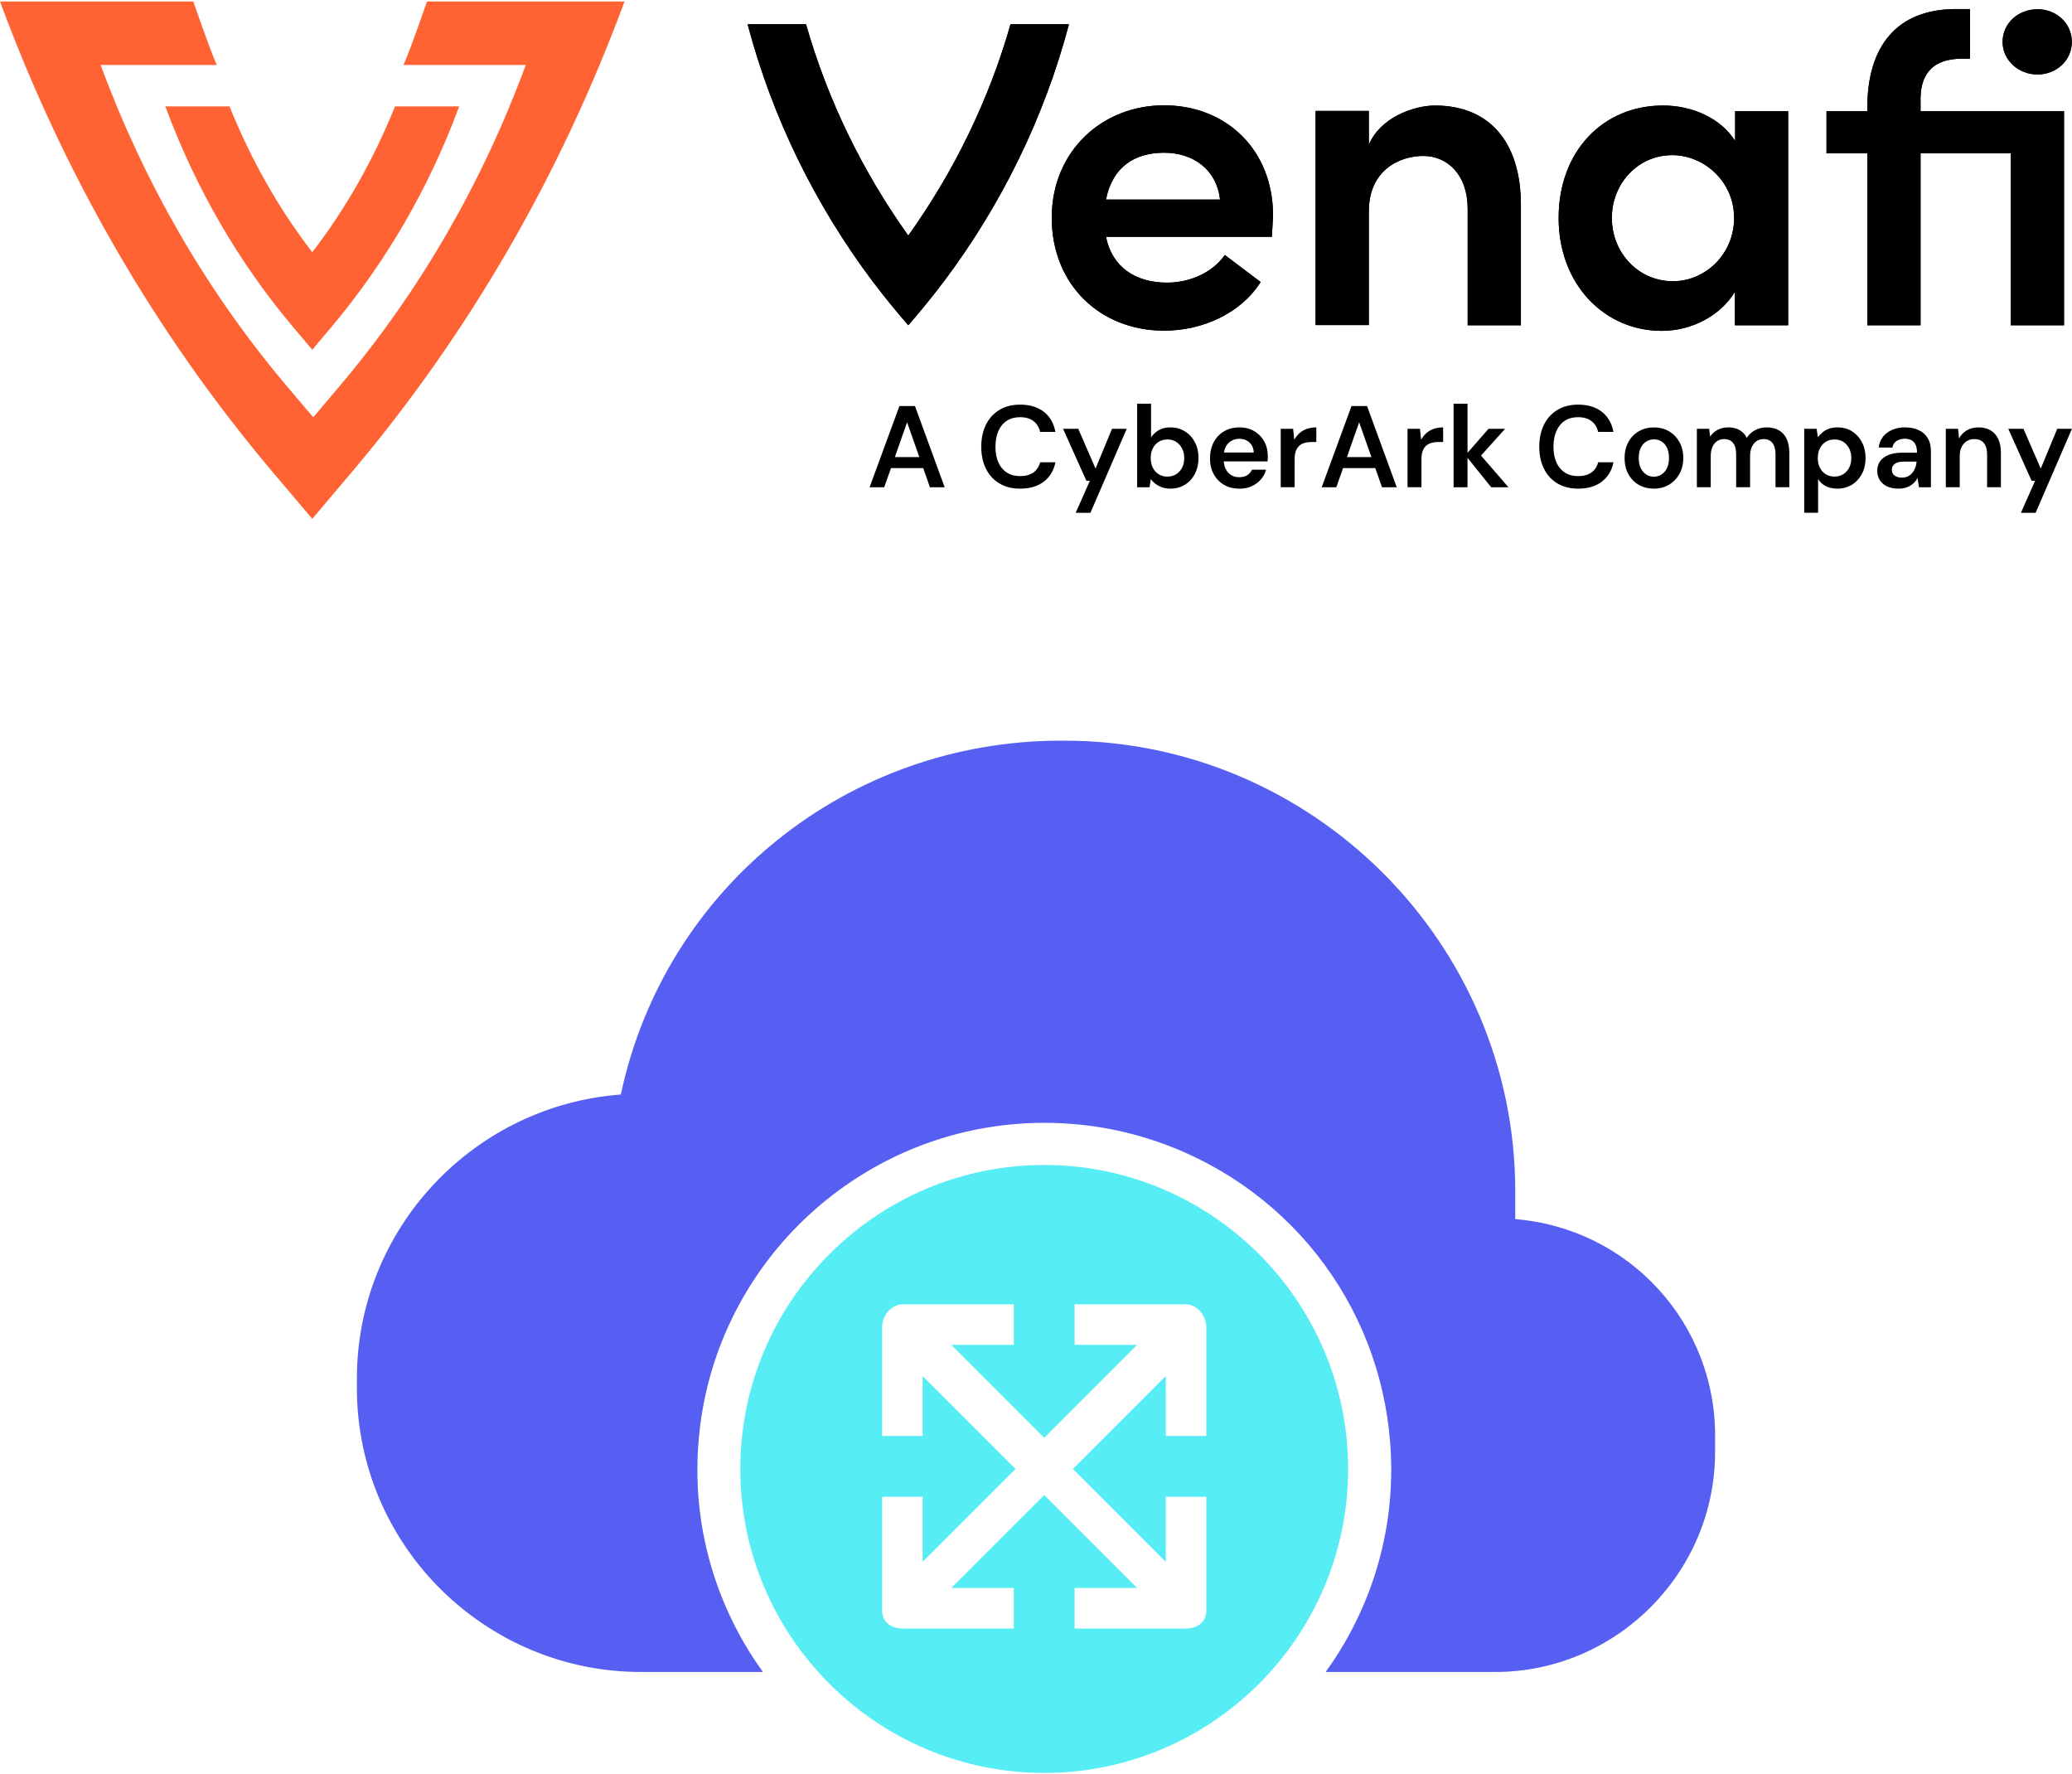 <svg xmlns="http://www.w3.org/2000/svg" width="299" height="256" viewBox="0 0 299 256" fill="none"><g clip-path="url(#clip0_1866_140)"><path d="M183.536 34.164H159.599C160.465 38.466 163.757 40.776 168.405 40.776C171.726 40.776 174.96 39.332 176.75 36.791L181.919 40.69C179.06 45.194 173.574 47.706 167.972 47.706C158.79 47.706 151.773 41.094 151.773 31.421C151.773 21.748 159.108 15.193 167.972 15.193C176.837 15.193 183.709 21.488 183.709 31.132C183.651 32.056 183.594 33.038 183.536 34.164ZM176.057 28.793C175.595 24.548 172.275 22.036 168.001 22.036C163.728 22.036 160.523 24.086 159.599 28.793H176.057Z" fill="black"></path><path d="M219.473 29.602V46.927H211.793V30.121C211.793 25.155 208.818 22.498 205.382 22.498C201.946 22.498 197.528 24.549 197.528 30.497V46.898H189.848V16.002H197.528V20.91C199.117 17.012 203.939 15.222 207.115 15.222C215.027 15.251 219.473 20.593 219.473 29.602Z" fill="black"></path><path d="M250.357 16.03H258.038V46.927H250.357V42.105C248.307 45.483 244.206 47.735 239.789 47.735C231.53 47.735 224.918 41.036 224.918 31.45C224.918 21.863 231.27 15.222 239.991 15.222C244.235 15.222 248.336 17.07 250.386 20.333V16.03H250.357ZM250.241 31.45C250.241 26.166 245.881 22.383 241.319 22.383C236.352 22.383 232.599 26.483 232.599 31.45C232.599 36.416 236.381 40.574 241.406 40.574C246.141 40.574 250.241 36.618 250.241 31.45Z" fill="black"></path><path d="M297.849 16.03V46.927H290.168V22.123H277.145V46.927H269.465V22.123H263.574V16.03H269.465V15.54C269.465 6.675 273.709 1.304 282.285 1.304H284.278V8.465H283.151C278.445 8.465 277.059 11.18 277.145 14.616V16.03H297.849ZM288.984 6.04C288.984 3.326 291.294 1.333 294.008 1.333C296.723 1.333 298.975 3.326 298.975 6.04C298.975 8.754 296.723 10.746 294.008 10.746C291.294 10.746 288.984 8.696 288.984 6.04Z" fill="black"></path><path d="M145.824 3.498C142.677 14.528 137.624 24.808 131.069 33.99C124.515 24.808 119.462 14.528 116.314 3.498H107.883C111.463 17.041 117.671 29.601 125.93 40.603C127.576 42.768 129.279 44.876 131.069 46.926C132.86 44.876 134.563 42.768 136.209 40.603C144.467 29.601 150.675 17.041 154.256 3.498H145.824Z" fill="black"></path><path d="M125.488 70.3L129.791 58.583H132.034L136.319 70.3H134.194L130.897 60.925L127.599 70.3H125.491H125.488ZM127.414 67.537L127.951 65.946H133.726L134.26 67.537H127.414Z" fill="black"></path><path d="M147.212 70.5C146.051 70.5 145.049 70.246 144.206 69.738C143.363 69.23 142.719 68.522 142.271 67.612C141.824 66.703 141.602 65.652 141.602 64.456C141.602 63.261 141.824 62.193 142.271 61.283C142.719 60.373 143.363 59.663 144.206 59.149C145.049 58.635 146.051 58.378 147.212 58.378C148.607 58.378 149.744 58.722 150.628 59.409C151.509 60.096 152.069 61.064 152.303 62.314H150.094C149.949 61.656 149.632 61.136 149.141 60.758C148.65 60.379 148.003 60.189 147.198 60.189C146.461 60.189 145.826 60.359 145.298 60.7C144.766 61.041 144.359 61.531 144.076 62.172C143.79 62.813 143.649 63.576 143.649 64.456C143.649 65.337 143.79 66.094 144.076 66.726C144.362 67.356 144.769 67.844 145.298 68.181C145.829 68.522 146.461 68.692 147.198 68.692C148 68.692 148.644 68.516 149.132 68.164C149.617 67.812 149.938 67.324 150.094 66.7H152.303C152.069 67.884 151.509 68.814 150.628 69.487C149.747 70.162 148.607 70.5 147.212 70.5Z" fill="black"></path><path d="M155.231 73.982L157.273 69.362H156.77L153.406 61.863H155.598L158.093 67.606L160.469 61.863H162.594L157.353 73.982H155.228H155.231Z" fill="black"></path><path d="M168.916 70.5C168.46 70.5 168.053 70.439 167.703 70.315C167.354 70.191 167.039 70.029 166.765 69.821C166.49 69.616 166.259 69.382 166.069 69.126L165.884 70.298H164.094V58.245H166.103V63.099C166.372 62.698 166.733 62.357 167.192 62.077C167.648 61.797 168.214 61.658 168.884 61.658C169.675 61.658 170.38 61.852 170.992 62.236C171.604 62.62 172.086 63.145 172.433 63.81C172.779 64.474 172.953 65.23 172.953 66.079C172.953 66.928 172.779 67.688 172.433 68.355C172.086 69.024 171.61 69.55 171.001 69.928C170.391 70.306 169.698 70.497 168.916 70.497V70.5ZM168.48 68.759C168.948 68.759 169.361 68.646 169.719 68.424C170.077 68.201 170.36 67.89 170.573 67.494C170.784 67.099 170.891 66.628 170.891 66.079C170.891 65.565 170.784 65.106 170.573 64.699C170.362 64.292 170.077 63.974 169.719 63.746C169.361 63.518 168.948 63.403 168.48 63.403C168.012 63.403 167.562 63.518 167.198 63.746C166.834 63.974 166.554 64.289 166.352 64.693C166.15 65.097 166.051 65.559 166.051 66.082C166.051 66.605 166.153 67.07 166.352 67.471C166.551 67.872 166.834 68.187 167.198 68.418C167.562 68.646 167.986 68.762 168.48 68.762V68.759Z" fill="black"></path><path d="M178.842 70.5C178.005 70.5 177.269 70.315 176.634 69.949C175.998 69.579 175.502 69.068 175.144 68.41C174.786 67.751 174.609 66.992 174.609 66.134C174.609 65.277 174.786 64.477 175.138 63.807C175.49 63.137 175.987 62.612 176.628 62.233C177.269 61.855 178.014 61.664 178.863 61.664C179.712 61.664 180.405 61.849 181.014 62.216C181.623 62.583 182.097 63.076 182.437 63.689C182.778 64.304 182.948 64.999 182.948 65.782V66.143C182.948 66.273 182.937 66.414 182.914 66.57H176.05V65.282H180.921C180.898 64.679 180.693 64.2 180.304 63.842C179.914 63.484 179.426 63.307 178.848 63.307C178.435 63.307 178.054 63.403 177.711 63.593C177.364 63.784 177.093 64.064 176.891 64.439C176.688 64.812 176.59 65.285 176.59 65.854V66.339C176.59 66.865 176.688 67.312 176.885 67.688C177.081 68.063 177.344 68.349 177.679 68.551C178.014 68.753 178.398 68.851 178.834 68.851C179.302 68.851 179.691 68.75 179.997 68.551C180.304 68.349 180.526 68.089 180.659 67.766H182.7C182.567 68.28 182.319 68.745 181.955 69.163C181.591 69.582 181.15 69.911 180.624 70.151C180.099 70.391 179.507 70.512 178.848 70.512L178.842 70.5Z" fill="black"></path><path d="M184.815 70.3V61.863H186.606L186.773 63.437C186.984 63.067 187.235 62.752 187.527 62.49C187.815 62.227 188.168 62.025 188.581 61.877C188.994 61.733 189.453 61.661 189.952 61.661V63.769H189.233C188.898 63.769 188.581 63.809 188.28 63.893C187.98 63.977 187.72 64.112 187.501 64.303C187.284 64.494 187.117 64.751 186.998 65.074C186.88 65.397 186.822 65.793 186.822 66.264V70.297H184.812L184.815 70.3Z" fill="black"></path><path d="M190.727 70.3L195.029 58.583H197.273L201.558 70.3H199.432L196.135 60.925L192.837 70.3H190.729H190.727ZM192.653 67.537L193.19 65.946H198.965L199.499 67.537H192.653Z" fill="black"></path><path d="M203.116 70.3V61.863H204.906L205.074 63.437C205.285 63.067 205.536 62.752 205.828 62.49C206.116 62.227 206.469 62.025 206.881 61.877C207.294 61.733 207.751 61.661 208.253 61.661V63.769H207.534C207.199 63.769 206.881 63.809 206.581 63.893C206.281 63.977 206.021 64.112 205.802 64.303C205.582 64.494 205.418 64.751 205.299 65.074C205.181 65.397 205.123 65.793 205.123 66.264V70.297H203.113L203.116 70.3Z" fill="black"></path><path d="M209.762 70.3V58.248H211.771V70.3H209.762ZM215.184 70.3L211.468 65.68L214.8 61.863H217.194L213.025 66.501L213.042 64.944L217.679 70.3H215.184Z" fill="black"></path><path d="M227.735 70.5C226.575 70.5 225.573 70.246 224.73 69.738C223.886 69.23 223.242 68.522 222.795 67.612C222.347 66.703 222.125 65.652 222.125 64.456C222.125 63.261 222.347 62.193 222.795 61.283C223.24 60.373 223.886 59.663 224.73 59.149C225.573 58.635 226.575 58.378 227.735 58.378C229.13 58.378 230.268 58.722 231.151 59.409C232.032 60.096 232.592 61.064 232.826 62.314H230.617C230.473 61.656 230.155 61.136 229.664 60.758C229.173 60.379 228.527 60.189 227.724 60.189C226.988 60.189 226.352 60.359 225.824 60.7C225.293 61.041 224.885 61.531 224.602 62.172C224.317 62.813 224.175 63.576 224.175 64.456C224.175 65.337 224.317 66.094 224.602 66.726C224.888 67.356 225.295 67.844 225.824 68.181C226.352 68.522 226.988 68.692 227.724 68.692C228.527 68.692 229.17 68.516 229.658 68.164C230.144 67.812 230.464 67.324 230.62 66.7H232.829C232.595 67.884 232.038 68.814 231.154 69.487C230.274 70.162 229.133 70.5 227.738 70.5H227.735Z" fill="black"></path><path d="M238.652 70.5C237.85 70.5 237.125 70.315 236.484 69.949C235.843 69.579 235.34 69.062 234.976 68.392C234.613 67.722 234.434 66.957 234.434 66.1C234.434 65.242 234.618 64.442 234.985 63.772C235.352 63.102 235.857 62.583 236.501 62.216C237.142 61.846 237.867 61.664 238.67 61.664C239.472 61.664 240.194 61.849 240.829 62.216C241.465 62.583 241.97 63.099 242.345 63.764C242.718 64.428 242.906 65.202 242.906 66.082C242.906 66.963 242.715 67.722 242.337 68.392C241.958 69.062 241.45 69.582 240.812 69.949C240.174 70.315 239.455 70.5 238.652 70.5ZM238.652 68.776C239.054 68.776 239.42 68.672 239.749 68.467C240.079 68.262 240.344 67.956 240.544 67.555C240.743 67.154 240.844 66.663 240.844 66.082C240.844 65.502 240.746 64.994 240.552 64.592C240.356 64.191 240.093 63.891 239.767 63.689C239.438 63.486 239.077 63.388 238.687 63.388C238.297 63.388 237.916 63.489 237.581 63.689C237.246 63.891 236.977 64.191 236.778 64.592C236.576 64.994 236.478 65.49 236.478 66.082C236.478 66.674 236.579 67.154 236.778 67.555C236.98 67.956 237.243 68.26 237.572 68.467C237.901 68.675 238.262 68.776 238.652 68.776Z" fill="black"></path><path d="M244.868 70.3V61.863H246.644L246.777 63.001C247.045 62.588 247.403 62.261 247.857 62.022C248.31 61.782 248.807 61.661 249.355 61.661C249.791 61.661 250.178 61.716 250.519 61.828C250.86 61.941 251.16 62.108 251.423 62.331C251.685 62.553 251.899 62.833 252.067 63.168C252.367 62.7 252.771 62.331 253.271 62.062C253.773 61.794 254.325 61.661 254.928 61.661C255.633 61.661 256.227 61.802 256.718 62.088C257.209 62.374 257.582 62.79 257.833 63.344C258.084 63.896 258.208 64.574 258.208 65.377V70.297H256.216V65.559C256.216 64.846 256.072 64.297 255.78 63.919C255.488 63.541 255.067 63.35 254.506 63.35C254.117 63.35 253.776 63.448 253.484 63.642C253.193 63.838 252.965 64.115 252.797 64.479C252.63 64.843 252.546 65.285 252.546 65.81V70.297H250.536V65.559C250.536 64.846 250.392 64.297 250.1 63.919C249.809 63.541 249.37 63.35 248.778 63.35C248.408 63.35 248.079 63.448 247.79 63.642C247.499 63.838 247.273 64.115 247.112 64.479C246.95 64.843 246.869 65.285 246.869 65.81V70.297H244.859L244.868 70.3Z" fill="black"></path><path d="M260.357 73.982V61.863H262.148L262.332 63.084C262.523 62.828 262.742 62.594 262.994 62.383C263.245 62.172 263.545 61.999 263.897 61.863C264.25 61.727 264.671 61.661 265.162 61.661C265.965 61.661 266.669 61.854 267.27 62.238C267.873 62.623 268.347 63.148 268.694 63.812C269.04 64.476 269.213 65.239 269.213 66.096C269.213 66.954 269.037 67.702 268.685 68.366C268.333 69.03 267.853 69.552 267.244 69.931C266.635 70.309 265.942 70.5 265.159 70.5C264.512 70.5 263.952 70.378 263.476 70.139C263.002 69.899 262.63 69.555 262.361 69.108V73.979H260.352L260.357 73.982ZM264.743 68.758C265.211 68.758 265.627 68.643 265.991 68.415C266.352 68.187 266.638 67.875 266.846 67.476C267.053 67.078 267.154 66.619 267.154 66.096C267.154 65.573 267.051 65.106 266.846 64.699C266.641 64.291 266.355 63.974 265.991 63.746C265.627 63.518 265.211 63.402 264.743 63.402C264.276 63.402 263.825 63.518 263.461 63.746C263.098 63.974 262.817 64.289 262.615 64.693C262.413 65.094 262.315 65.562 262.315 66.099C262.315 66.636 262.416 67.069 262.615 67.471C262.817 67.872 263.098 68.187 263.461 68.418C263.825 68.646 264.25 68.761 264.743 68.761V68.758Z" fill="black"></path><path d="M273.975 70.5C273.294 70.5 272.722 70.382 272.26 70.148C271.798 69.914 271.455 69.602 271.229 69.209C271.007 68.819 270.895 68.389 270.895 67.921C270.895 67.396 271.03 66.94 271.305 66.55C271.579 66.16 271.983 65.854 272.517 65.637C273.054 65.421 273.716 65.311 274.51 65.311H276.635C276.635 64.864 276.571 64.494 276.441 64.197C276.311 63.902 276.121 63.677 275.864 63.527C275.607 63.376 275.272 63.301 274.859 63.301C274.4 63.301 274.01 63.408 273.687 63.619C273.363 63.83 273.161 64.15 273.083 64.572H271.108C271.175 63.968 271.38 63.452 271.72 63.016C272.061 62.58 272.506 62.245 273.06 62.011C273.612 61.777 274.212 61.658 274.859 61.658C275.662 61.658 276.346 61.794 276.909 62.068C277.472 62.343 277.902 62.73 278.197 63.232C278.492 63.734 278.642 64.35 278.642 65.074V70.298H276.918L276.716 68.958C276.603 69.18 276.462 69.385 276.288 69.57C276.115 69.755 275.913 69.917 275.685 70.055C275.457 70.194 275.203 70.303 274.923 70.382C274.643 70.459 274.325 70.5 273.97 70.5H273.975ZM274.429 68.912C274.752 68.912 275.041 68.854 275.298 68.736C275.555 68.617 275.772 68.45 275.951 68.233C276.13 68.017 276.271 67.771 276.378 67.497C276.485 67.223 276.548 66.937 276.571 66.633V66.599H274.729C274.328 66.599 274.001 66.648 273.75 66.749C273.499 66.85 273.311 66.986 273.19 67.159C273.066 67.332 273.005 67.534 273.005 67.771C273.005 68.008 273.063 68.225 273.181 68.389C273.3 68.557 273.464 68.684 273.684 68.773C273.903 68.863 274.149 68.906 274.429 68.906V68.912Z" fill="black"></path><path d="M280.789 70.3V61.863H282.565L282.698 63.269C282.955 62.778 283.321 62.389 283.804 62.097C284.283 61.808 284.852 61.661 285.51 61.661C286.168 61.661 286.772 61.802 287.251 62.088C287.731 62.374 288.1 62.79 288.357 63.336C288.614 63.881 288.741 64.563 288.741 65.377V70.297H286.749V65.576C286.749 64.852 286.593 64.297 286.281 63.919C285.969 63.541 285.504 63.35 284.892 63.35C284.491 63.35 284.133 63.448 283.821 63.642C283.509 63.838 283.261 64.112 283.076 64.471C282.891 64.829 282.799 65.267 282.799 65.793V70.297H280.789V70.3Z" fill="black"></path><path d="M291.63 73.982L293.671 69.362H293.169L289.805 61.863H291.996L294.491 67.606L296.868 61.863H298.993L293.752 73.982H291.627H291.63Z" fill="black"></path><path d="M183.536 34.164H159.599C160.465 38.466 163.757 40.776 168.405 40.776C171.726 40.776 174.96 39.332 176.75 36.791L181.919 40.69C179.06 45.194 173.574 47.706 167.972 47.706C158.79 47.706 151.773 41.094 151.773 31.421C151.773 21.748 159.108 15.193 167.972 15.193C176.837 15.193 183.709 21.488 183.709 31.132C183.651 32.056 183.594 33.038 183.536 34.164ZM176.057 28.793C175.595 24.548 172.275 22.036 168.001 22.036C163.728 22.036 160.523 24.086 159.599 28.793H176.057Z" fill="black"></path><path d="M219.473 29.602V46.927H211.793V30.121C211.793 25.155 208.818 22.498 205.382 22.498C201.946 22.498 197.528 24.549 197.528 30.497V46.898H189.848V16.002H197.528V20.91C199.117 17.012 203.939 15.222 207.115 15.222C215.027 15.251 219.473 20.593 219.473 29.602Z" fill="black"></path><path d="M250.357 16.03H258.038V46.927H250.357V42.105C248.307 45.483 244.206 47.735 239.789 47.735C231.53 47.735 224.918 41.036 224.918 31.45C224.918 21.863 231.27 15.222 239.991 15.222C244.235 15.222 248.336 17.07 250.386 20.333V16.03H250.357ZM250.241 31.45C250.241 26.166 245.881 22.383 241.319 22.383C236.352 22.383 232.599 26.483 232.599 31.45C232.599 36.416 236.381 40.574 241.406 40.574C246.141 40.574 250.241 36.618 250.241 31.45Z" fill="black"></path><path d="M297.849 16.03V46.927H290.168V22.123H277.145V46.927H269.465V22.123H263.574V16.03H269.465V15.54C269.465 6.675 273.709 1.304 282.285 1.304H284.278V8.465H283.151C278.445 8.465 277.059 11.18 277.145 14.616V16.03H297.849ZM288.984 6.04C288.984 3.326 291.294 1.333 294.008 1.333C296.723 1.333 298.975 3.326 298.975 6.04C298.975 8.754 296.723 10.746 294.008 10.746C291.294 10.746 288.984 8.696 288.984 6.04Z" fill="black"></path><path d="M145.824 3.498C142.677 14.528 137.624 24.808 131.069 33.99C124.515 24.808 119.462 14.528 116.314 3.498H107.883C111.463 17.041 117.671 29.601 125.93 40.603C127.576 42.768 129.279 44.876 131.069 46.926C132.86 44.876 134.563 42.768 136.209 40.603C144.467 29.601 150.675 17.041 154.256 3.498H145.824Z" fill="black"></path><path d="M61.619 0.213C61.414 0.756 59.347 6.863 58.226 9.375H75.872C69.594 26.374 60.637 41.914 49.134 55.555L45.198 60.203L41.262 55.555C29.759 41.914 20.802 26.374 14.524 9.375H31.286C30.166 6.863 28.095 0.756 27.893 0.213H0C9.228 25.187 22.395 48.021 39.293 68.04L45.062 74.86L50.831 68.04C67.729 48.021 80.893 25.184 90.124 0.213H61.622H61.619Z" fill="#FF6333"></path><path d="M57.004 15.346C53.949 22.912 49.981 30.003 45.061 36.385C40.141 30.006 36.171 22.914 33.118 15.346H23.855C28.198 27.087 34.409 37.843 42.347 47.242L45.061 50.464L47.776 47.242C55.716 37.808 61.924 27.087 66.267 15.346H57.004Z" fill="#FF6333"></path></g><path d="M218.662 175.891V171.922C218.662 135.955 189.305 106.86 153.605 106.86H153.065C122.389 106.86 95.939 128.018 89.589 157.915C68.412 159.48 51.5 177.209 51.5 198.907V200.236C51.5 222.975 70.011 241.225 92.494 241.225H110.094C104.168 233.004 100.636 222.946 100.636 212.058C100.636 209.978 100.766 207.888 101.019 205.838C104.115 180.847 125.47 161.997 150.695 161.997C157.146 161.997 163.429 163.207 169.372 165.596C188.437 173.265 200.759 191.501 200.759 212.058C200.759 222.946 197.227 233.004 191.301 241.225H215.757C233.209 241.225 247.496 226.938 247.496 209.489V207.625C247.756 190.973 235.066 177.209 218.662 175.891Z" fill="#575FF2"></path><path d="M150.686 168.079C126.505 168.079 106.832 187.752 106.832 211.933C106.832 236.114 126.505 255.787 150.686 255.787C174.867 255.787 194.54 236.114 194.54 211.933C194.54 187.752 174.867 168.079 150.686 168.079ZM174.075 207.182H168.228V198.526L154.821 211.933L168.228 225.34V215.953H174.075V232.398C174.075 234.013 172.766 234.956 171.151 234.956H155.071V229.109H164.093L150.686 215.703L137.279 229.109H146.301V234.956H130.221C128.606 234.956 127.297 234.013 127.297 232.398V215.953H133.144V225.34L146.551 211.933L133.144 198.526V207.182H127.297V191.468C127.297 189.853 128.606 188.179 130.221 188.179H146.301V194.026H137.279L150.686 207.433L164.093 194.026H155.071V188.179H171.151C172.766 188.179 174.075 189.853 174.075 191.468V207.182Z" fill="#56EEF4"></path><defs><clipPath id="clip0_1866_140"><rect width="299" height="74.647" fill="white" transform="translate(0 0.213)"></rect></clipPath></defs></svg>